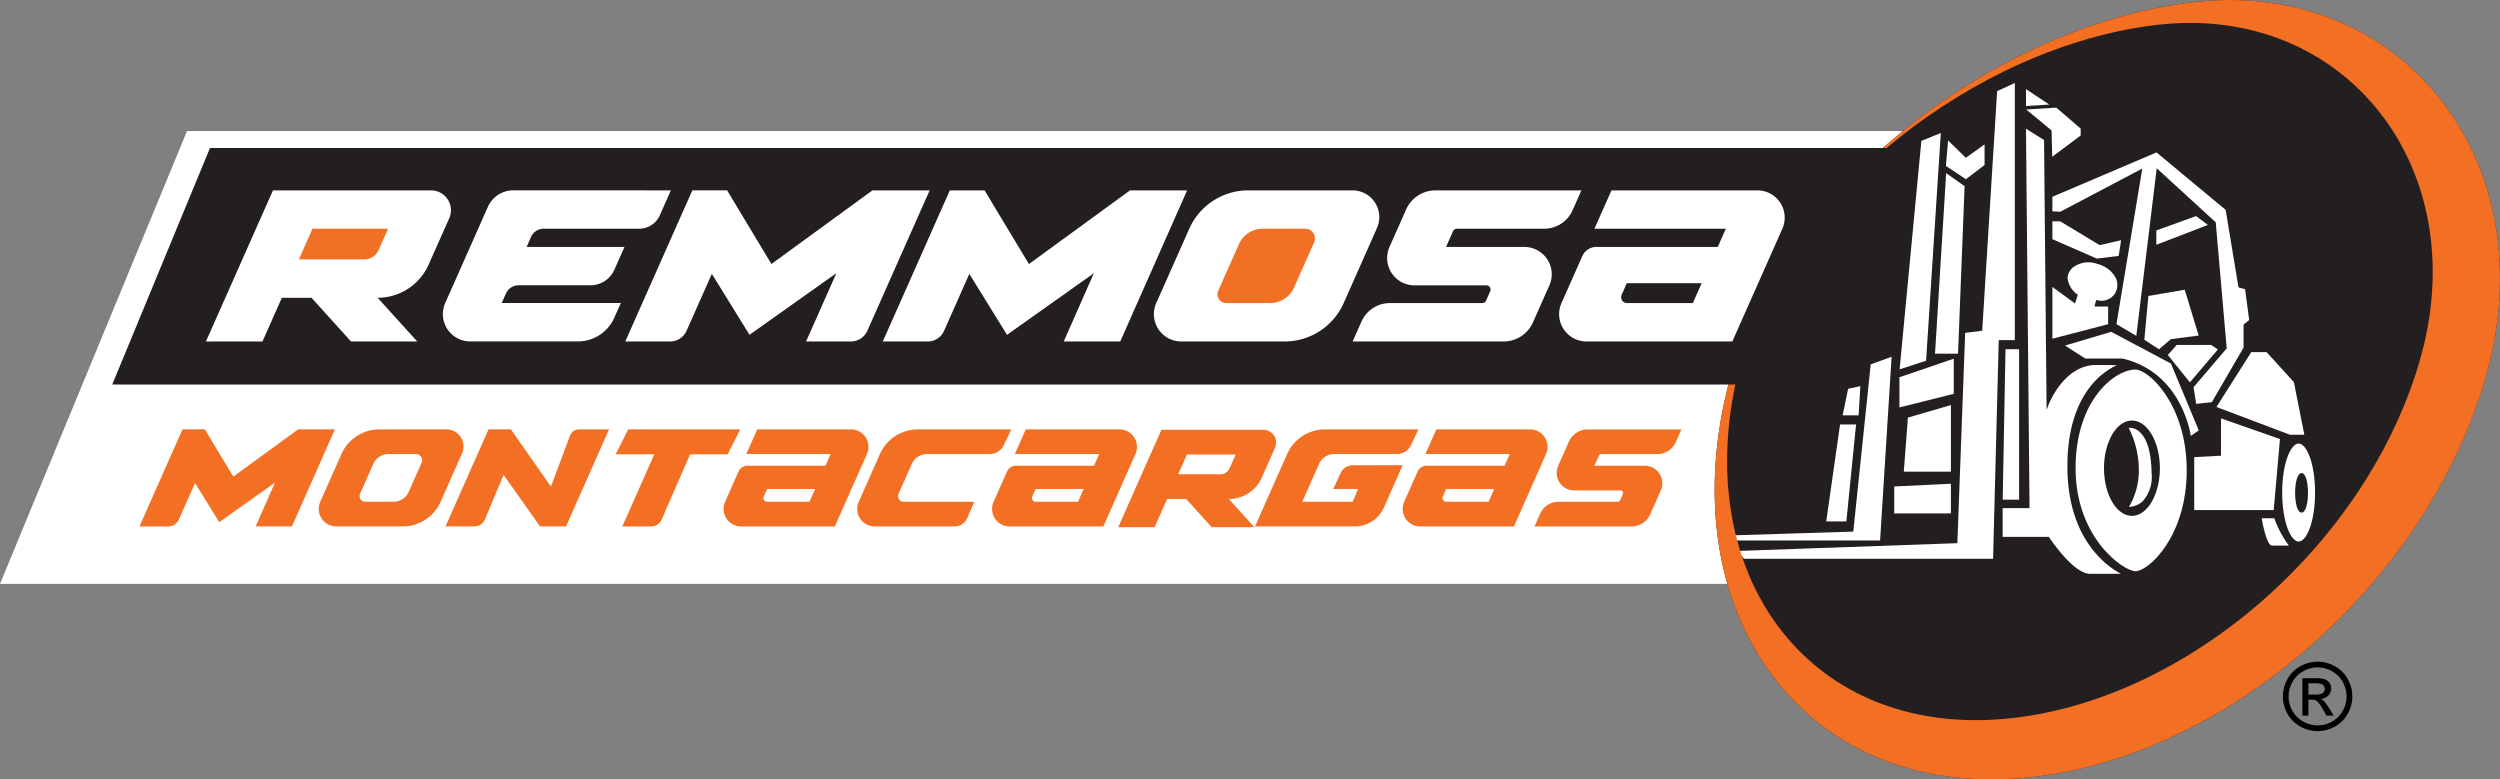 <svg xmlns="http://www.w3.org/2000/svg" width="240.419" height="74.953" viewBox="0 0 240.419 74.953">
  <rect x="0" y="0" width="240.419" height="74.953" fill="#808080" stroke="none"/>
  <g id="Grupo_1928" data-name="Grupo 1928" transform="translate(-1781.996 359.214)">
    <g id="Grupo_1928-2" data-name="Grupo 1928" transform="translate(2001.533 -295.585)">
      <path id="Trazado_724" data-name="Trazado 724" d="M2978.23-13.474a3.423,3.423,0,0,1,1.642.432,3.068,3.068,0,0,1,1.249,1.235,3.4,3.4,0,0,1,.447,1.676,3.386,3.386,0,0,1-.44,1.66,3.106,3.106,0,0,1-1.235,1.237,3.381,3.381,0,0,1-1.662.44,3.381,3.381,0,0,1-1.662-.44,3.122,3.122,0,0,1-1.237-1.237,3.372,3.372,0,0,1-.442-1.66,3.386,3.386,0,0,1,.449-1.676,3.082,3.082,0,0,1,1.251-1.235A3.422,3.422,0,0,1,2978.23-13.474Zm0,.554a2.843,2.843,0,0,0-1.37.361,2.587,2.587,0,0,0-1.043,1.032,2.816,2.816,0,0,0-.376,1.4,2.8,2.8,0,0,0,.37,1.383,2.621,2.621,0,0,0,1.034,1.031,2.808,2.808,0,0,0,1.385.37,2.808,2.808,0,0,0,1.386-.37,2.606,2.606,0,0,0,1.031-1.031,2.809,2.809,0,0,0,.368-1.383,2.83,2.83,0,0,0-.374-1.4,2.568,2.568,0,0,0-1.042-1.032A2.85,2.85,0,0,0,2978.23-12.92Zm-1.465,4.635V-11.88H2978a3.026,3.026,0,0,1,.917.1.888.888,0,0,1,.451.348.923.923,0,0,1,.168.527.957.957,0,0,1-.281.686,1.111,1.111,0,0,1-.746.328.989.989,0,0,1,.305.19,4.13,4.13,0,0,1,.531.713l.438.7h-.708l-.319-.567a2.906,2.906,0,0,0-.607-.837.748.748,0,0,0-.465-.124h-.341v1.527Zm.58-2.023h.7a1.136,1.136,0,0,0,.688-.151.491.491,0,0,0,.184-.4.486.486,0,0,0-.088-.285.531.531,0,0,0-.246-.188,1.825,1.825,0,0,0-.582-.062h-.66Z" transform="translate(-2974.888 13.474)"/>
    </g>
    <g id="Grupo_1962" data-name="Grupo 1962" transform="translate(1781.996 -359.214)">
      <path id="Trazado_725" data-name="Trazado 725" d="M1985.941-290.736H1799.983L1782-247.192h185.958Z" transform="translate(-1781.997 303.339)" fill="#fff"/>
      <g id="Grupo_1929" data-name="Grupo 1929" transform="translate(13.412 41.293)">
        <path id="Trazado_726" data-name="Trazado 726" d="M2370.466-134.6l-1.056,2.377-.842,1.9-1.056,2.38-1.2,2.709h3.5l1.2-2.709h1.835l2.452,2.709h4.106l-2.456-2.709h0a3.462,3.462,0,0,0,3.165-2.059l.143-.322.845-1.9.287-.647a1.231,1.231,0,0,0-1.125-1.73Zm5.663,4.279h-4.056l.843-1.9h4.689l-.59,1.326A.969.969,0,0,1,2376.128-130.316Z" transform="translate(-2272.186 134.64)" fill="#f36f24"/>
        <path id="Trazado_727" data-name="Trazado 727" d="M2590.034-132.319l-.431.974h4.84a1.687,1.687,0,0,1,1.542,2.371h0l-.487,1.1-.529,1.193a1.98,1.98,0,0,1-1.81,1.178h-9.324l.545-1.229a1.921,1.921,0,0,1,1.756-1.142h5.706a.257.257,0,0,0,.234-.152l.259-.582a.256.256,0,0,0-.234-.361h-4.446a1.687,1.687,0,0,1-1.542-2.371h0l.5-1.126.529-1.191a1.98,1.98,0,0,1,1.81-1.177h9.013l-.545,1.226a1.92,1.92,0,0,1-1.755,1.141h-5.394A.256.256,0,0,0,2590.034-132.319Z" transform="translate(-2449.678 134.839)" fill="#f36f24"/>
        <path id="Trazado_728" data-name="Trazado 728" d="M1869.534-125.5h-3.491l1.864-4.216-5.365,3.806-2.327-3.762-1.56,3.515a1.109,1.109,0,0,1-1.014.658h-2.77l1.051-2.371.487-1.1,1.051-2.371,1.55-3.494h2.149l.771,1.282,1.965,3.263,6.236-4.545h3.534Z" transform="translate(-1854.871 134.832)" fill="#f36f24"/>
        <path id="Trazado_729" data-name="Trazado 729" d="M2026.361-125.5h-2.5l-3.507-4.958-1.8,4.3a1.109,1.109,0,0,1-1.014.658h-2.77l1.051-2.371.487-1.1,1.051-2.371,1.55-3.494h2.149l3.851,5.509,1.829-4.9a.931.931,0,0,1,.872-.606h2.888Z" transform="translate(-1985.338 134.832)" fill="#f36f24"/>
        <path id="Trazado_730" data-name="Trazado 730" d="M2115.659-134.835l-1.215,2.4h-3.609l-2.735,6.271a1.1,1.1,0,0,1-1.01.661h-2.774l1.054-2.371.486-1.1,1.049-2.371.486-1.093h-3.721l1.215-2.4Z" transform="translate(-2057.882 134.836)" fill="#f36f24"/>
        <path id="Trazado_731" data-name="Trazado 731" d="M1954.373-134.839a3.985,3.985,0,0,0-3.642,2.368h0l-2.04,4.592h0a1.687,1.687,0,0,0,1.542,2.371h6.389a3.987,3.987,0,0,0,3.645-2.371h0l.487-1.1,1.051-2.371.5-1.126.021-.046a1.652,1.652,0,0,0-1.51-2.322Zm1.36,6.96h-2.717a.542.542,0,0,1-.5-.762l1.276-2.876a1.6,1.6,0,0,1,1.467-.954h2.633a.6.6,0,0,1,.546.839l-1.242,2.8A1.6,1.6,0,0,1,1955.733-127.879Z" transform="translate(-1931.305 134.839)" fill="#f36f24"/>
        <path id="Trazado_732" data-name="Trazado 732" d="M2240.517-126.3l.681-1.576h-6.781a.543.543,0,0,1-.5-.762l1.276-2.876a1.605,1.605,0,0,1,1.467-.954h6.018a1.518,1.518,0,0,0,1.374-.873l.7-1.495h-8.983a3.984,3.984,0,0,0-3.641,2.368h0l-2.04,4.592h0a1.687,1.687,0,0,0,1.542,2.371h7.673A1.317,1.317,0,0,0,2240.517-126.3Z" transform="translate(-2160.919 134.839)" fill="#f36f24"/>
        <path id="Trazado_733" data-name="Trazado 733" d="M2446.054-130.658l-.724,1.55h2.391l-.522,1.228h-4.844l1.614-3.638a1.6,1.6,0,0,1,1.466-.954h6.018a1.518,1.518,0,0,0,1.374-.873l.7-1.495h-8.983a3.985,3.985,0,0,0-3.642,2.368h0l-2.04,4.592-1.051,2.371h9.6a3.062,3.062,0,0,0,2.8-1.824l1.8-4.062-4.814.006A1.266,1.266,0,0,0,2446.054-130.658Z" transform="translate(-2330.531 134.839)" fill="#f36f24"/>
        <path id="Trazado_734" data-name="Trazado 734" d="M2518.207-134.839l-1.051,2.368h8.114l-.5,1.126h-7.5a.95.95,0,0,0-.868.565l-.8,1.806-.487,1.1h0a1.687,1.687,0,0,0,1.542,2.371h9.011l1.051-2.371.487-1.1,1.052-2.371.5-1.126h0a1.684,1.684,0,0,0-1.539-2.368Zm5.025,6.96h-4.068a.361.361,0,0,1-.33-.507l.316-.721h4.623Z" transform="translate(-2393.489 134.839)" fill="#f36f24"/>
        <path id="Trazado_735" data-name="Trazado 735" d="M2303.662-134.839l-1.051,2.368h8.113l-.5,1.126h-7.5a.949.949,0,0,0-.868.565l-.8,1.806-.487,1.1h0a1.687,1.687,0,0,0,1.542,2.371h9.011l1.051-2.371.487-1.1,1.052-2.371.5-1.126h0a1.684,1.684,0,0,0-1.539-2.368Zm5.025,6.96h-4.068a.361.361,0,0,1-.33-.507l.316-.721h4.623Z" transform="translate(-2218.428 134.839)" fill="#f36f24"/>
        <path id="Trazado_736" data-name="Trazado 736" d="M2163.354-134.839l-1.051,2.368h8.113l-.5,1.126h-7.5a.949.949,0,0,0-.868.565l-.8,1.806-.487,1.1h0a1.687,1.687,0,0,0,1.542,2.371h9.011l1.051-2.371.487-1.1,1.052-2.371.5-1.126h0a1.684,1.684,0,0,0-1.539-2.368Zm5.026,6.96h-4.068a.361.361,0,0,1-.33-.507l.316-.721h4.623Z" transform="translate(-2103.942 134.839)" fill="#f36f24"/>
      </g>
      <path id="Trazado_737" data-name="Trazado 737" d="M2752.005-322.549c6.229-20.9-7.87-38.82-28.039-36.445-19.332,2.276-40.211,18.41-44.8,37.264-5.125,21.051,6.652,38.036,26.347,37.462C2725.242-284.842,2745.865-301.942,2752.005-322.549Z" transform="translate(-2513.075 359.208)" fill="#231f20"/>
      <g id="Grupo_1960" data-name="Grupo 1960" transform="translate(165.877 7.609)">
        <g id="Grupo_1930" data-name="Grupo 1930" transform="translate(0.755)">
          <path id="Trazado_738" data-name="Trazado 738" d="M2689.523-270.778h24.137l.546-21.025h1.549v-25.04l-1.936.888-1.435,23.021-1.639.2-.751,20.22-21.245.751Z" transform="translate(-2688.505 317.032)" fill="#fff"/>
          <path id="Trazado_739" data-name="Trazado 739" d="M2712.7-271.5h-24.314l-.959-1.213,21.372-.756.751-20.211,1.642-.205,1.433-22.993,2.173-1v25.35h-1.551Zm-24.2-.243h23.96l.546-21.026h1.545v-24.729l-1.7.779-1.437,23.049-1.637.2-.752,20.23-.113,0-21.005.743Z" transform="translate(-2687.423 317.871)" fill="#231f20"/>
        </g>
        <g id="Grupo_1931" data-name="Grupo 1931" transform="translate(25.091 6.041)">
          <path id="Trazado_740" data-name="Trazado 740" d="M2819.653-285.045" transform="translate(-2819.653 285.045)" fill="#fff" stroke="#231f20" stroke-miterlimit="10" stroke-width="0.5"/>
        </g>
        <g id="Grupo_1932" data-name="Grupo 1932" transform="translate(0 26.346)">
          <path id="Trazado_741" data-name="Trazado 741" d="M2684.924-155.785h14.38l1.127-17.966-2.254.82-1.674,16.053-12.023.376Z" transform="translate(-2684.266 173.928)" fill="#fff"/>
          <path id="Trazado_742" data-name="Trazado 742" d="M2698.47-156.449h-14.561l-.59-.953,12.127-.379,1.67-16.024,2.5-.909Zm-14.426-.243h14.2l1.108-17.667-2.009.73-1.677,16.083-11.919.372Z" transform="translate(-2683.318 174.714)" fill="#231f20"/>
        </g>
        <g id="Grupo_1933" data-name="Grupo 1933" transform="translate(9.467 32.972)">
          <path id="Trazado_743" data-name="Trazado 743" d="M2735.518-128.492h2.186l.956-9.564h-1.776Z" transform="translate(-2735.378 138.177)" fill="#fff"/>
          <path id="Trazado_744" data-name="Trazado 744" d="M2737.194-128.908h-2.436l1.4-9.806h2.016Zm-2.156-.243h1.936l.932-9.321h-1.537Z" transform="translate(-2734.758 138.714)" fill="#231f20"/>
        </g>
        <g id="Grupo_1934" data-name="Grupo 1934" transform="translate(11.029 29.221)">
          <path id="Trazado_745" data-name="Trazado 745" d="M2744.055-155.187h1.8l.182-3.082-1.412.3Z" transform="translate(-2743.906 158.421)" fill="#fff"/>
          <path id="Trazado_746" data-name="Trazado 746" d="M2745.308-155.74h-2.062l.615-3,1.646-.355Zm-1.764-.243h1.535l.166-2.809-1.178.254Z" transform="translate(-2743.246 159.096)" fill="#231f20"/>
        </g>
        <g id="Grupo_1935" data-name="Grupo 1935" transform="translate(16.544 26.547)">
          <path id="Trazado_747" data-name="Trazado 747" d="M2773.874-170.832v3.142l5.465-1.366V-172.7Z" transform="translate(-2773.752 172.869)" fill="#fff"/>
          <path id="Trazado_748" data-name="Trazado 748" d="M2773.214-168.286v-3.385l5.708-1.95v3.908Zm.243-3.211v2.9l5.222-1.306v-3.379Z" transform="translate(-2773.214 173.621)" fill="#231f20"/>
        </g>
        <g id="Grupo_1936" data-name="Grupo 1936" transform="translate(16.945 31.018)">
          <path id="Trazado_749" data-name="Trazado 749" d="M2776.511-147.174l4.372-1.275v6.695H2776.1Z" transform="translate(-2775.97 148.61)" fill="#fff"/>
          <path id="Trazado_750" data-name="Trazado 750" d="M2780.424-142.349h-5.034l.426-5.634,4.608-1.344Zm-4.772-.243h4.53V-149l-4.136,1.206Z" transform="translate(-2775.39 149.327)" fill="#231f20"/>
        </g>
        <g id="Grupo_1937" data-name="Grupo 1937" transform="translate(16.043 38.658)">
          <path id="Trazado_751" data-name="Trazado 751" d="M2771.152-106.85l5.693-.273v3.1h-5.693Z" transform="translate(-2771.03 107.251)" fill="#fff"/>
          <path id="Trazado_752" data-name="Trazado 752" d="M2776.428-104.47h-5.936v-3.061l5.936-.285Zm-5.693-.243h5.45v-2.848l-5.45.261Z" transform="translate(-2770.492 107.816)" fill="#231f20"/>
        </g>
        <g id="Grupo_1938" data-name="Grupo 1938" transform="translate(26.47 25.73)">
          <path id="Trazado_753" data-name="Trazado 753" d="M2828.092-177.4h1.549v14.71h-1.822Z" transform="translate(-2827.696 177.522)" fill="#fff"/>
          <path id="Trazado_754" data-name="Trazado 754" d="M2829.214-163.107h-2.067l.278-14.953h1.789Zm-1.819-.243h1.577v-14.467h-1.308Z" transform="translate(-2827.147 178.06)" fill="#231f20"/>
        </g>
        <g id="Grupo_1939" data-name="Grupo 1939" transform="translate(16.527 4.808)">
          <path id="Trazado_755" data-name="Trazado 755" d="M2773.874-267.647l2.8-.911,1.435-22.179-2.118.865Z" transform="translate(-2773.735 290.922)" fill="#fff"/>
          <path id="Trazado_756" data-name="Trazado 756" d="M2773.121-268.3l2.143-22.481,2.365-.967-1.452,22.455Zm2.37-22.312-2.093,21.967,2.546-.828,1.417-21.9Z" transform="translate(-2773.121 291.746)" fill="#231f20"/>
        </g>
        <g id="Grupo_1940" data-name="Grupo 1940" transform="translate(19.952 8.595)">
          <path id="Trazado_757" data-name="Trazado 757" d="M2792.433-252.246h2.459l.638-16.292-2-1.412Z" transform="translate(-2792.304 270.174)" fill="#fff"/>
          <path id="Trazado_758" data-name="Trazado 758" d="M2794.436-253.119h-2.705l1.114-18.05,2.236,1.575,0,.066Zm-2.447-.243h2.213l.63-16.11-1.772-1.249Z" transform="translate(-2791.731 271.169)" fill="#231f20"/>
        </g>
        <g id="Grupo_1941" data-name="Grupo 1941" transform="translate(21.002 5.364)">
          <path id="Trazado_759" data-name="Trazado 759" d="M2798.352-287.272l-.228,2.778,2.049,1.366,1.913-1.457v-2.277l-1.913,1.366Z" transform="translate(-2797.998 287.539)" fill="#fff"/>
          <path id="Trazado_760" data-name="Trazado 760" d="M2799.616-284.163l-2.181-1.454.255-3.106,1.934,1.885,2.022-1.444v2.573Zm-1.927-1.576,1.918,1.279,1.8-1.369v-1.981l-1.8,1.288-1.71-1.667Z" transform="translate(-2797.435 288.723)" fill="#231f20"/>
        </g>
        <g id="Grupo_1942" data-name="Grupo 1942" transform="translate(28.715 0.509)">
          <path id="Trazado_761" data-name="Trazado 761" d="M2840.007-313.874v1.981l2.732-.171Z" transform="translate(-2839.885 314.1)" fill="#fff"/>
          <path id="Trazado_762" data-name="Trazado 762" d="M2839.347-312.766V-315.1l3.223,2.135Zm.243-1.884v1.626l2.242-.14Z" transform="translate(-2839.347 315.103)" fill="#231f20"/>
        </g>
        <g id="Grupo_1943" data-name="Grupo 1943" transform="translate(28.354 2.492)">
          <path id="Trazado_763" data-name="Trazado 763" d="M2839.09-303.45l3.245-.2,2.423,2.081v.786l-2.972,2.22-.068-2.71Z" transform="translate(-2838.776 303.779)" fill="#fff"/>
          <path id="Trazado_764" data-name="Trazado 764" d="M2840.279-298.881l-.073-2.889-2.822-2.333,3.6-.227,2.5,2.15v.9Zm-2.267-5.018,2.435,2.012.064,2.531,2.735-2.043v-.669l-2.344-2.013Z" transform="translate(-2837.384 304.33)" fill="#231f20"/>
        </g>
        <g id="Grupo_1944" data-name="Grupo 1944" transform="translate(33.311 34.926)">
          <path id="Trazado_765" data-name="Trazado 765" d="M2864.319-128.1" transform="translate(-2864.319 128.095)" fill="#fff" stroke="#231f20" stroke-miterlimit="10" stroke-width="0.5"/>
        </g>
        <g id="Grupo_1945" data-name="Grupo 1945" transform="translate(26.472 4.342)">
          <path id="Trazado_766" data-name="Trazado 766" d="M2839.865-249.948h-3.518c-.888,0-2.254-.99-4.03-3.552h-4.5v-3.006h2.584l-.341-36.581,1.981,1.23.239,25.389s1.469-3.8,4.611-3.8,2.562.068,2.562.068-5.169,1.275-5.169,9.791S2839.865-249.948,2839.865-249.948Z" transform="translate(-2827.698 293.307)" fill="#fff"/>
          <path id="Trazado_767" data-name="Trazado 767" d="M2839.327-250.8h-3.518c-.74,0-2.049-.618-4.094-3.552h-4.555V-257.6h2.583l-.343-36.679,2.225,1.381v.067l.234,24.851c.534-1.046,2.007-3.385,4.495-3.385,2.715,0,2.716.019,2.725.17,0,.037-.008.123-.149.14a5.877,5.877,0,0,0-2.521,1.677c-1.159,1.247-2.54,3.645-2.54,7.994,0,8.324,5.442,10.329,5.5,10.348l.673.236Zm-11.924-3.8h4.439l.036.052c2.111,3.045,3.369,3.5,3.931,3.5h2.97c-1.391-.737-5.152-3.374-5.152-10.342,0-6.923,3.445-9.131,4.76-9.721-.368-.009-.987-.017-2.031-.017-3.022,0-4.483,3.688-4.5,3.725l-.229.591-.244-25.956-1.737-1.078.341,36.483H2827.4Z" transform="translate(-2827.16 294.28)" fill="#231f20"/>
        </g>
        <g id="Grupo_1946" data-name="Grupo 1946" transform="translate(33.311 39.878)">
          <path id="Trazado_768" data-name="Trazado 768" d="M2864.319-101.185" transform="translate(-2864.319 101.185)" fill="#fff" stroke="#231f20" stroke-miterlimit="10" stroke-width="0.5"/>
        </g>
        <g id="Grupo_1947" data-name="Grupo 1947" transform="translate(33.484 27.686)">
          <path id="Trazado_769" data-name="Trazado 769" d="M2871.8-166.773c-1.851,0-5.878,2.788-5.878,9.613s4.649,10.017,5.878,10.017,5.052-3.235,5.052-9.813S2873.049-166.773,2871.8-166.773Zm-.335,14.073c-1.423,0-2.57-2-2.57-4.464s1.147-4.464,2.57-4.464,2.565,2,2.565,4.464S2872.879-152.7,2871.461-152.7Z" transform="translate(-2865.797 166.894)" fill="#fff"/>
          <path id="Trazado_770" data-name="Trazado 770" d="M2871.257-147.559c-1.23,0-6-3.144-6-10.138,0-6.8,3.972-9.735,6-9.735,1.205,0,5.174,3.1,5.174,9.939S2872.462-147.559,2871.257-147.559Zm0-19.63c-1.945,0-5.756,2.866-5.756,9.492,0,6.713,4.617,9.9,5.756,9.9,1.267,0,4.931-3.332,4.931-9.691S2872.524-167.189,2871.257-167.189Zm-.335,14.073c-1.484,0-2.691-2.057-2.691-4.586s1.207-4.585,2.691-4.585,2.687,2.057,2.687,4.585S2872.4-153.116,2870.922-153.116Zm0-8.928c-1.35,0-2.448,1.948-2.448,4.343s1.1,4.343,2.448,4.343,2.444-1.948,2.444-4.343S2872.27-162.045,2870.922-162.045Z" transform="translate(-2865.258 167.432)" fill="#231f20"/>
        </g>
        <g id="Grupo_1948" data-name="Grupo 1948" transform="translate(31.254 6.766)">
          <path id="Trazado_771" data-name="Trazado 771" d="M2853.8-276.017l10.156-4.326,6.74,5.6,1.229,7.423.638.182.41,3.108-.546.444v2.186l-3.1,5.328-1.685.182-.273-1.776,3.188-3.734-1.047-12.023-5.465-5.01-1.958,16.076-2.141-1.275,2.459-14.8-7.7,4.053-.911-.046Z" transform="translate(-2853.681 280.484)" fill="#fff"/>
          <path id="Trazado_772" data-name="Trazado 772" d="M2867.007-256.378l-.3-1.946.036-.042,3.155-3.7-1.039-11.925-5.256-4.818-1.952,16.027-2.372-1.413,2.433-14.641-7.51,3.955-1.059-.053v-1.79l.074-.032,10.224-4.355,6.832,5.678,1.224,7.392.641.183.429,3.254-.554.451v2.161l-.016.028-3.128,5.381Zm-.042-1.873.247,1.606,1.508-.163,3.05-5.247v-2.211l.539-.437-.391-2.962-.635-.181-1.235-7.455-6.648-5.525-10.013,4.266v1.4l.762.038,7.884-4.152-2.486,14.961,1.909,1.137,1.964-16.126,5.674,5.2,1.056,12.121-.033.038Z" transform="translate(-2853.143 281.108)" fill="#231f20"/>
        </g>
        <g id="Grupo_1949" data-name="Grupo 1949" transform="translate(31.254 13.434)">
          <path id="Trazado_773" data-name="Trazado 773" d="M2853.8-244.215h.911l3.78,2.277,2.186-.5-.273,1.776-2.231.273L2853.8-242.3Z" transform="translate(-2853.681 244.336)" fill="#fff"/>
          <path id="Trazado_774" data-name="Trazado 774" d="M2857.618-240.8l-4.475-1.958v-2.113h1.066l3.767,2.269,2.313-.53-.315,2.044Zm-4.232-2.117,4.269,1.867,2.107-.258.232-1.508-2.059.472-.042-.026-3.751-2.26h-.756Z" transform="translate(-2853.143 244.874)" fill="#231f20"/>
        </g>
        <g id="Grupo_1950" data-name="Grupo 1950" transform="translate(31.254 17.388)">
          <path id="Trazado_775" data-name="Trazado 775" d="M2853.8-220.494l2.232,1.639.19-.592a2.345,2.345,0,0,1-.965-1.662c0-.979,1.275-2.038,3.051-1.463s2.323,1.85,1.776,2.943a1.688,1.688,0,0,1-1.867.774l-.091.364h1.275v1.913l-5.6,1.457Z" transform="translate(-2853.681 222.855)" fill="#fff"/>
          <path id="Trazado_776" data-name="Trazado 776" d="M2853.143-215.5v-5.771l2.289,1.682.113-.35a2.373,2.373,0,0,1-.944-1.707,1.662,1.662,0,0,1,.736-1.3,2.738,2.738,0,0,1,2.475-.28,2.955,2.955,0,0,1,1.919,1.523,1.88,1.88,0,0,1-.072,1.59,1.757,1.757,0,0,1-1.885.859l-.026.1h1.241v2.128Zm.243-5.291v4.977l5.359-1.394v-1.7h-1.309l.158-.632.117.028a1.553,1.553,0,0,0,1.73-.71,1.622,1.622,0,0,0,.065-1.388,2.721,2.721,0,0,0-1.77-1.385,2.492,2.492,0,0,0-2.256.244,1.42,1.42,0,0,0-.636,1.1,2.236,2.236,0,0,0,.913,1.563l.073.052-.269.837Z" transform="translate(-2853.143 223.388)" fill="#231f20"/>
        </g>
        <g id="Grupo_1951" data-name="Grupo 1951" transform="translate(32.135 24.036)">
          <path id="Trazado_777" data-name="Trazado 777" d="M2859.494-185.145l4.736-1.412,5.83,3.1,2.732,6.558-1,.706s-.638-6.125-6.467-7.537h-3.633Z" transform="translate(-2859.206 186.687)" fill="#fff"/>
          <path id="Trazado_778" data-name="Trazado 778" d="M2870.413-176.555l-.022-.206c-.006-.061-.7-6.057-6.374-7.432l-3.64,0-2.449-1.574,5.038-1.5,5.911,3.14,2.787,6.688Zm-9.965-7.877h3.6c5.27,1.273,6.381,6.367,6.558,7.446l.76-.536-2.678-6.428L2862.94-187l-4.435,1.322Z" transform="translate(-2857.928 187.265)" fill="#231f20"/>
        </g>
        <g id="Grupo_1952" data-name="Grupo 1952" transform="translate(40.083 19.976)">
          <path id="Trazado_779" data-name="Trazado 779" d="M2902.219-207.943l3.689-.638,1.412,4.645-2.778.364-1.184,1.008-1.548-1.008Z" transform="translate(-2901.681 208.719)" fill="#fff"/>
          <path id="Trazado_780" data-name="Trazado 780" d="M2902.8-203.023l-1.686-1.1.425-4.537,3.886-.672,1.485,4.885-2.885.378Zm-1.43-1.221,1.411.918,1.142-.972,2.671-.35-1.339-4.405-3.491.6Z" transform="translate(-2901.115 209.33)" fill="#231f20"/>
        </g>
        <g id="Grupo_1953" data-name="Grupo 1953" transform="translate(42.283 25.321)">
          <path id="Trazado_781" data-name="Trazado 781" d="M2913.934-178.547l.956-1.082h3.416l.774.541-2.869,3.364Z" transform="translate(-2913.775 179.75)" fill="#fff"/>
          <path id="Trazado_782" data-name="Trazado 782" d="M2915.5-176.07l-2.433-3.018,1.06-1.2h3.509l.915.639Zm-2.116-3.01,2.121,2.63,2.687-3.151-.633-.442h-3.323Z" transform="translate(-2913.07 180.287)" fill="#231f20"/>
        </g>
        <g id="Grupo_1954" data-name="Grupo 1954" transform="translate(46.905 26.009)">
          <path id="Trazado_783" data-name="Trazado 783" d="M2939.175-170.426l3.461-5.459h1.594l2.687,2.954,1.048,5.237h-1.549Z" transform="translate(-2938.992 176.007)" fill="#fff"/>
          <path id="Trazado_784" data-name="Trazado 784" d="M2947.3-168.11l-1.739-.008-7.381-2.785,3.577-5.642h1.714l2.746,3.019Zm-1.675-.243h1.378L2946-173.412l-2.628-2.89h-1.474l-3.346,5.277Z" transform="translate(-2938.183 176.545)" fill="#231f20"/>
        </g>
        <g id="Grupo_1955" data-name="Grupo 1955" transform="translate(44.893 32.284)">
          <path id="Trazado_785" data-name="Trazado 785" d="M2930.489-141.52l5.92,2.072-.616,7.036h-7.877v-5.328l2.573-.137Z" transform="translate(-2927.794 141.691)" fill="#fff"/>
          <path id="Trazado_786" data-name="Trazado 786" d="M2935.365-133.049h-8.11v-5.565l2.573-.137v-3.7l6.171,2.16Zm-7.867-.243h7.645l.6-6.831-5.67-1.984v3.587l-2.573.137Z" transform="translate(-2927.255 142.45)" fill="#231f20"/>
        </g>
        <g id="Grupo_1956" data-name="Grupo 1956" transform="translate(51.341 41.989)">
          <path id="Trazado_787" data-name="Trazado 787" d="M2963.054-89.059h1.435s1,2.641,1.685,2.869h-2C2963.487-86.19,2963.054-89.059,2963.054-89.059Z" transform="translate(-2962.913 89.18)" fill="#fff"/>
          <path id="Trazado_788" data-name="Trazado 788" d="M2966.3-86.606h-2.752c-.75,0-1.161-2.476-1.236-2.973l-.021-.14h1.659l.03.078c.394,1.04,1.149,2.643,1.61,2.8Zm-3.726-2.869c.185,1.135.591,2.626.974,2.626h1.635a10.223,10.223,0,0,1-1.4-2.626Z" transform="translate(-2962.287 89.718)" fill="#231f20"/>
        </g>
        <g id="Grupo_1957" data-name="Grupo 1957" transform="translate(41.25 12.895)">
          <path id="Trazado_789" data-name="Trazado 789" d="M2908.119-245.626l3.962-1.435,1.366,1.025-5.328,2.049Z" transform="translate(-2907.998 247.197)" fill="#fff"/>
          <path id="Trazado_790" data-name="Trazado 790" d="M2907.458-244.414v-1.9l4.1-1.486,1.594,1.2Zm.243-1.731v1.377l4.958-1.907-1.138-.853Z" transform="translate(-2907.458 247.802)" fill="#231f20"/>
        </g>
        <g id="Grupo_1958" data-name="Grupo 1958" transform="translate(53.352 34.803)">
          <path id="Trazado_791" data-name="Trazado 791" d="M2975.58-128.1c-.943,0-1.705,2.167-1.705,4.834s.762,4.833,1.705,4.833,1.7-2.162,1.7-4.833S2976.518-128.1,2975.58-128.1Zm.282,6.641c-.277,0-.5-.8-.5-1.778s.223-1.778.5-1.778.5.8.5,1.778S2976.134-121.463,2975.862-121.463Z" transform="translate(-2973.754 128.226)" fill="#fff"/>
          <path id="Trazado_792" data-name="Trazado 792" d="M2975.042-118.855c-1.024,0-1.826-2.176-1.826-4.955s.8-4.955,1.826-4.955,1.822,2.177,1.822,4.955S2976.063-118.855,2975.042-118.855Zm0-9.667c-.765,0-1.583,1.893-1.583,4.712s.819,4.712,1.583,4.712,1.579-1.893,1.579-4.712S2975.8-128.522,2975.042-128.522Zm.282,6.64c-.427,0-.622-.984-.622-1.9s.195-1.9.622-1.9.617.985.617,1.9S2975.747-121.882,2975.323-121.882Zm0-3.555c-.113,0-.379.564-.379,1.657s.265,1.656.379,1.656.374-.564.374-1.656S2975.435-125.437,2975.323-125.437Z" transform="translate(-2973.215 128.765)" fill="#231f20"/>
        </g>
        <g id="Grupo_1959" data-name="Grupo 1959" transform="translate(38.421 33.288)">
          <path id="Trazado_793" data-name="Trazado 793" d="M2893.238-128.489a6.7,6.7,0,0,0,1.05-3.634,8.1,8.1,0,0,0-1.05-4.133c-.167-.1,2.441-.771,2.521,4.383C2895.817-128.184,2893.238-128.489,2893.238-128.489Z" transform="translate(-2893.02 136.46)" fill="#fff"/>
          <path id="Trazado_794" data-name="Trazado 794" d="M2892.449-128.9a1.48,1.48,0,0,1-.16-.008l-.2-.024.12-.167a6.643,6.643,0,0,0,1.028-3.564,8.264,8.264,0,0,0-1-4.034l-.086-.052.035-.1c.058-.155.417-.167.654-.126.615.107,2.05.764,2.109,4.565a3.709,3.709,0,0,1-.959,2.929A2.312,2.312,0,0,1,2892.449-128.9Zm.04-7.851a8.917,8.917,0,0,1,.986,4.088,6.934,6.934,0,0,1-.951,3.517,2.086,2.086,0,0,0,1.3-.521,3.493,3.493,0,0,0,.875-2.743c-.042-2.783-.814-3.8-1.454-4.163A1.278,1.278,0,0,0,2892.488-136.746Z" transform="translate(-2892.084 136.994)" fill="#231f20"/>
        </g>
      </g>
      <path id="Trazado_795" data-name="Trazado 795" d="M2723.964-359c-19.334,2.278-40.213,18.411-44.8,37.264-5.125,21.053,6.655,38.036,26.348,37.463,19.727-.573,40.353-17.673,46.493-38.279C2758.23-343.462,2744.133-361.377,2723.964-359Zm21.719,34.781c-5.513,18.435-24.046,33.732-41.771,34.247-17.7.51-28.277-14.68-23.672-33.514,4.125-16.866,22.885-31.3,40.251-33.334C2738.615-358.943,2751.279-342.918,2745.683-324.22Z" transform="translate(-2513.071 359.214)" fill="#f36f24"/>
      <path id="Trazado_796" data-name="Trazado 796" d="M2011.811-281.867H1850.063l-9.4,22.747h161.749Z" transform="translate(-1829.87 296.102)" fill="#231f20"/>
      <g id="Grupo_1961" data-name="Grupo 1961" transform="translate(19.805 18.308)">
        <line id="Línea_1" data-name="Línea 1" x1="0.019" transform="translate(126.072 11.762)"/>
        <rect id="Rectángulo_45" data-name="Rectángulo 45" width="11.203" height="4.866" transform="translate(8.125 2.401)" fill="#f27025"/>
        <rect id="Rectángulo_46" data-name="Rectángulo 46" width="10.394" height="9.362" transform="translate(96.259 2.401)" fill="#f27025"/>
        <path id="Trazado_797" data-name="Trazado 797" d="M2138.012-259.735l-5.99,13.5a1.731,1.731,0,0,1-1.583,1.029h-4.31l2.915-6.568-8.355,5.926-3.624-5.858-2.431,5.475a1.723,1.723,0,0,1-1.575,1.024h-4.315l1.637-3.692.758-1.705,1.637-3.692,2.414-5.441h3.347l1.2,2,3.06,5.081,9.711-7.078Z" transform="translate(-2068.415 259.735)" fill="#fff"/>
        <path id="Trazado_798" data-name="Trazado 798" d="M2266.143-245.195h-5.436l2.9-6.565-8.355,5.926-3.624-5.858-2.429,5.475a1.728,1.728,0,0,1-1.579,1.025h-4.314l1.637-3.692.758-1.705,1.637-3.692,2.414-5.441h3.347l1.2,2,3.061,5.081,9.71-7.078h5.5Z" transform="translate(-2178.215 259.724)" fill="#fff"/>
        <path id="Trazado_799" data-name="Trazado 799" d="M1896.055-259.735l-1.637,3.687-1.307,2.949-1.637,3.692-1.865,4.2h5.436l1.865-4.2h2.847l3.8,4.2h6.368l-3.808-4.2h0a5.369,5.369,0,0,0,4.909-3.193l.221-.5,1.312-2.949.446-1a1.909,1.909,0,0,0-1.744-2.683Zm8.783,6.636h-6.291l1.307-2.949h7.272l-.915,2.056A1.5,1.5,0,0,1,1904.838-253.1Z" transform="translate(-1889.609 259.735)" fill="#fff"/>
        <path id="Trazado_800" data-name="Trazado 800" d="M2035.331-259.735l-1.063,2.395a2.175,2.175,0,0,1-1.988,1.292H2023.1a1.329,1.329,0,0,0-1.215.79l-.427.963h9.41l-.977,2.2a2.5,2.5,0,0,1-2.288,1.488h-6.918a1.329,1.329,0,0,0-1.214.789l-.407.916h11.455l-.63,1.419a3.821,3.821,0,0,1-3.493,2.272h-10.366a2.627,2.627,0,0,1-2.4-3.692h0l.758-1.705,1.637-3.692.777-1.753.933-2.1a2.67,2.67,0,0,1,2.441-1.587Z" transform="translate(-1990.62 259.735)" fill="#fff"/>
        <path id="Trazado_801" data-name="Trazado 801" d="M2394.021-259.735a6.2,6.2,0,0,0-5.671,3.687h0l-3.177,7.151h0a2.627,2.627,0,0,0,2.4,3.692h9.95a6.208,6.208,0,0,0,5.675-3.692h0l.758-1.705,1.637-3.692.777-1.753.032-.072a2.572,2.572,0,0,0-2.351-3.615Zm2.118,10.838h-4.231a.845.845,0,0,1-.772-1.187l1.986-4.478a2.5,2.5,0,0,1,2.284-1.485h4.1a.93.93,0,0,1,.85,1.307l-1.933,4.358A2.5,2.5,0,0,1,2396.14-248.9Z" transform="translate(-2293.785 259.735)" fill="#fff"/>
        <path id="Trazado_802" data-name="Trazado 802" d="M2498.465-255.81l-.672,1.516h7.538a2.627,2.627,0,0,1,2.4,3.692h0l-.758,1.705-.824,1.858a3.084,3.084,0,0,1-2.819,1.834h-14.52l.849-1.913a2.991,2.991,0,0,1,2.734-1.778h8.885a.4.4,0,0,0,.365-.237l.4-.907a.4.4,0,0,0-.365-.561h-6.923a2.627,2.627,0,0,1-2.4-3.692h0l.777-1.753.823-1.855a3.084,3.084,0,0,1,2.819-1.832h14.035l-.848,1.91a2.991,2.991,0,0,1-2.733,1.777h-8.4A.4.4,0,0,0,2498.465-255.81Z" transform="translate(-2378.535 259.735)" fill="#fff"/>
        <path id="Trazado_803" data-name="Trazado 803" d="M2601.727-259.735l-1.637,3.687h12.635l-.777,1.753h-11.673a1.479,1.479,0,0,0-1.352.88l-1.247,2.812-.758,1.705h0a2.627,2.627,0,0,0,2.4,3.692h14.032l1.637-3.692.758-1.705,1.637-3.692.777-1.753h0a2.623,2.623,0,0,0-2.4-3.687Zm7.826,10.838h-6.335a.562.562,0,0,1-.513-.79l.493-1.123h7.2Z" transform="translate(-2466.56 259.735)" fill="#fff"/>
      </g>
    </g>
  </g>
</svg>
